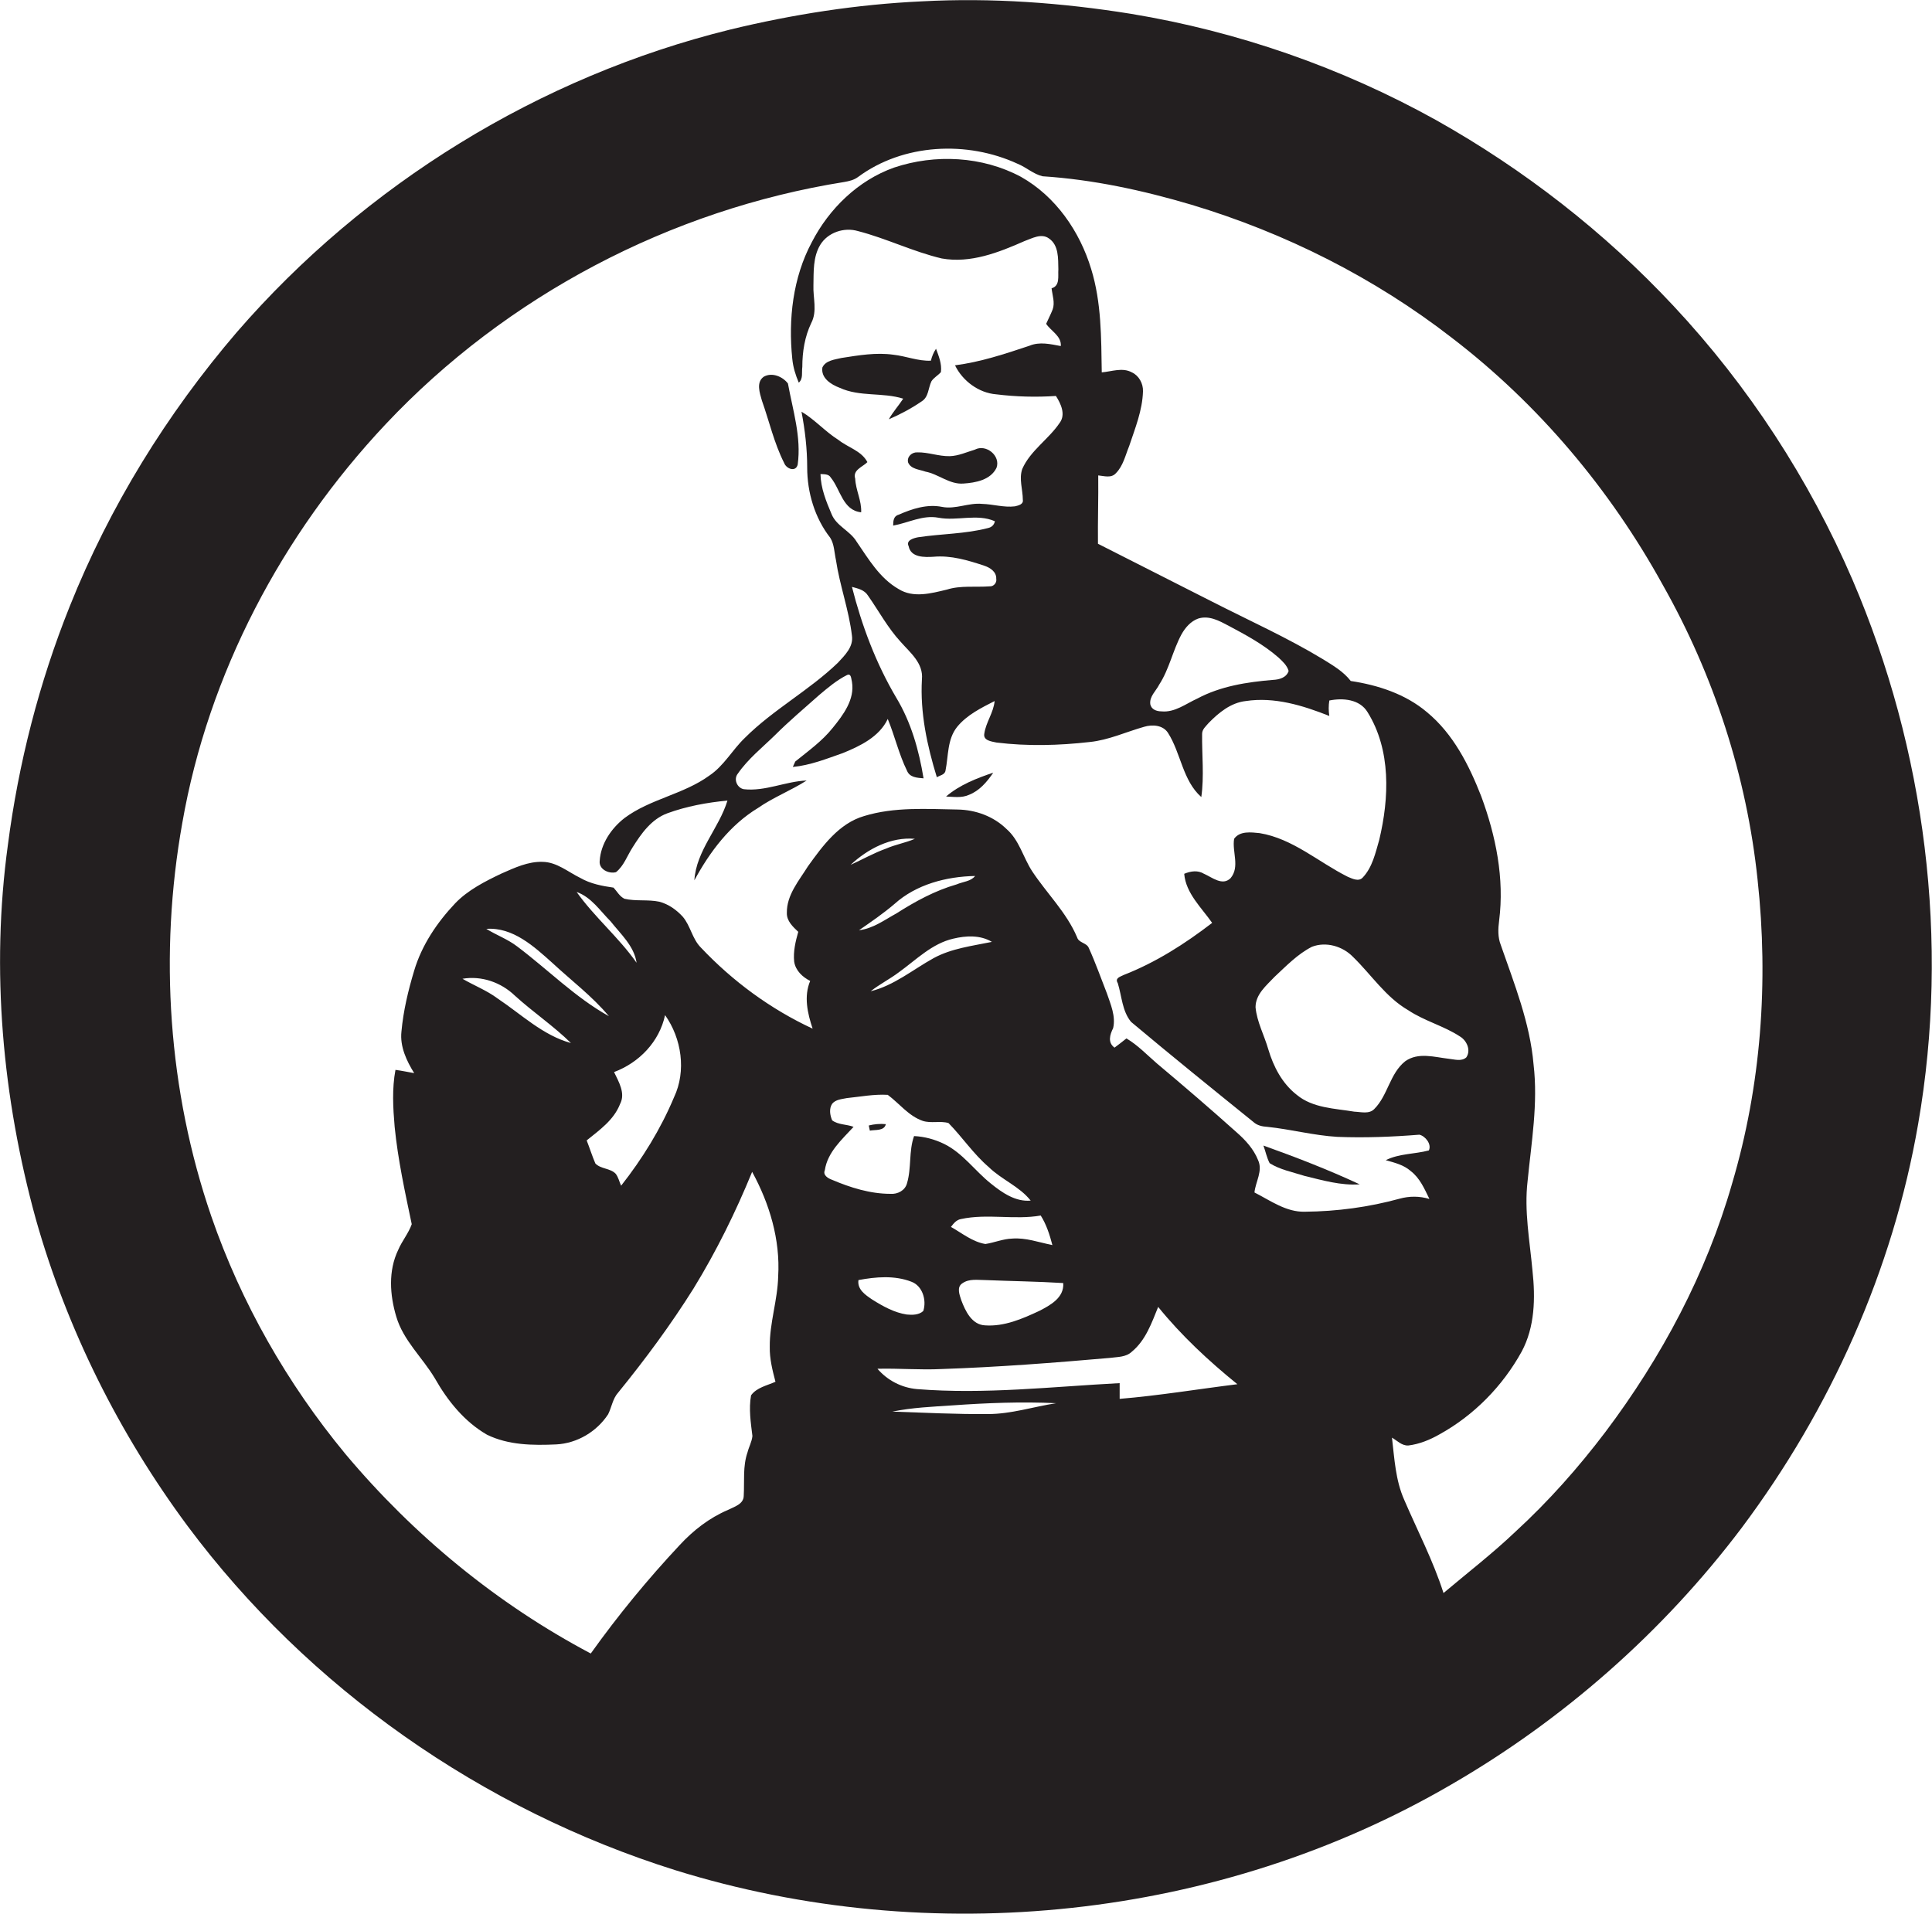 <?xml version="1.0" encoding="utf-8"?>
<!-- Generator: Adobe Illustrator 19.2.0, SVG Export Plug-In . SVG Version: 6.00 Build 0)  -->
<svg version="1.1" id="Layer_1" xmlns="http://www.w3.org/2000/svg" xmlns:xlink="http://www.w3.org/1999/xlink" x="0px" y="0px"
	 viewBox="0 0 712.3 705.7" enable-background="new 0 0 712.3 705.7" xml:space="preserve">
<g>
	<path fill="#231F20" d="M683,213.8c-16-37.1-38.4-71.5-66-101c-25.4-27.2-55.1-50.3-87.5-68.5c-34.9-19.4-73.1-32.7-112.5-39.2
		c-25.5-4.1-51.4-6-77.2-4.6c-23.8,1.1-47.5,4.8-70.6,10.4C199,28.2,134.6,67.9,87.3,122.5c-25.8,30.1-46.9,64.3-61.6,101.1
		c-11.3,28.2-18.9,57.9-22.8,88c-6.3,46-2,93.2,10.3,137.9c11.5,40.7,30.7,79.1,55.9,113.1c44.6,59.9,108.8,104.7,179.9,127
		c94.2,29.3,200.5,18.2,285.9-31.5c41.5-24,78.3-56.4,107.2-94.7c32.8-43.8,55.8-95.1,65.1-149C718.9,347.1,709.9,276.5,683,213.8z
		 M304.1,431.5c1-6.7,6.3-11.3,10.6-16c-2.6-1-5.6-0.7-7.9-2.4c-0.8-1.9-1.2-4.3,0-6.1c1.3-1.6,3.5-1.7,5.4-2.1
		c5-0.5,10-1.5,15.1-1.2c4.3,3.2,7.7,7.8,12.9,9.6c3.1,1,6.5-0.1,9.5,0.8c5.1,5.2,9.2,11.4,14.8,16.2c4.8,4.7,11.3,7.1,15.5,12.4
		c-5.6,0.5-10.5-2.9-14.7-6.3c-5.9-4.7-10.3-11.2-17.2-14.6c-3.5-1.7-7.2-2.7-11.1-2.9c-2,5.6-0.9,11.7-2.6,17.4
		c-0.7,2.7-3.5,4.1-6.1,3.9c-7.5,0-14.8-2.3-21.6-5.2C305.3,434.5,303.3,433.3,304.1,431.5z M352.7,326.1c-8,2.3-15.3,6.3-22.2,10.7
		c-4.4,2.4-8.6,5.6-13.8,6.2c4.5-3.1,9-6.2,13.1-9.7c8-7.2,19.1-10.1,29.7-10.3C358,325,355,325.1,352.7,326.1z M365.7,347.3
		c-7.3,1.5-14.9,2.4-21.5,6c-7.6,4.2-14.6,10.1-23.2,12.2c3.3-2.6,7.1-4.5,10.4-7c6.4-4.6,12.2-10.6,20.1-12.4
		C356.1,345,361.4,344.7,365.7,347.3z M326.7,312.9c-4.5,1.6-8.7,4-13.1,6c6.3-5.9,14.9-10.4,23.7-9.6
		C333.8,310.8,330.1,311.4,326.7,312.9z M373.2,456.7c-3.4,0.1-6.6,1.5-9.9,2c-4.8-0.8-8.6-4-12.7-6.3c1-1.3,2-2.6,3.7-2.9
		c9.7-2.1,19.7,0.4,29.4-1.3c2.1,3.3,3.3,7.1,4.3,10.9C383,458.1,378.2,456.3,373.2,456.7z M392,473.1c0.4,5.4-4.8,8.2-8.9,10.3
		c-6.2,2.9-12.9,5.8-19.9,5.3c-4.9-0.2-7.3-5.3-8.8-9.3c-0.6-1.9-1.8-4.8,0.4-6.2c2.5-1.8,5.7-1.2,8.5-1.2
		C372.8,472.4,382.4,472.5,392,473.1z M316.5,472c6.4-1.2,13.3-1.8,19.5,0.6c4.1,1.5,5.7,6.8,4.4,10.8c-1.6,1.5-4.1,1.5-6.1,1.3
		c-4.6-0.7-8.7-3-12.7-5.5C319.1,477.5,316,475.5,316.5,472z M364.3,521.4c-11.8,0.1-23.5-0.5-35.3-0.9c7.3-1.5,14.8-1.8,22.2-2.3
		c12.7-0.9,25.4-1.4,38.2-0.8C381,518.7,372.8,521.4,364.3,521.4z M412.8,515.8c0-1.9,0-3.9,0-5.8c-24.8,1.3-49.8,4.2-74.7,2.2
		c-5.7-0.5-10.9-3.2-14.6-7.5c7.9-0.2,15.8,0.5,23.7,0.1c20.7-0.7,41.4-2.3,62-4.1c2.8-0.4,5.9-0.2,8.1-2.3
		c5.1-4.2,7.3-10.6,9.7-16.5c8.6,10.6,18.6,19.9,29.2,28.5C441.7,512.2,427.3,514.6,412.8,515.8z M638.6,436.4
		c-9.5,33.2-26,64.1-46.7,91.6c-10,13.2-21,25.6-33.2,36.8c-8.4,8-17.6,15.1-26.5,22.6c-3.8-11.9-9.6-23-14.5-34.4
		c-3.2-7.2-3.6-15.2-4.5-22.9c1.9,1.1,3.6,3,6,2.9c4.1-0.5,8-2.1,11.5-4.1c12.7-7,23.3-17.8,30.3-30.5c4.9-9.1,5.1-19.8,4-29.9
		c-1-11-3.1-22-1.8-33c1.4-14.3,3.9-28.6,2.2-43c-1.3-15.3-7.1-29.7-12.1-44.1c-1.1-2.8-1-5.9-0.6-8.9c2-15.6-1.2-31.3-6.6-45.9
		c-4.5-11.5-10.3-23-20-31c-7.9-6.7-18.1-10-28.1-11.5c-2.7-3.5-6.5-5.7-10.2-8c-13.2-8-27.3-14.3-41-21.3c-14-7.1-28-14.2-42-21.3
		c-0.1-8.4,0.2-16.8,0.1-25.2c2.2,0.2,4.8,1.1,6.5-0.8c2.7-2.7,3.5-6.6,4.9-10c2.2-6.6,4.9-13.2,5.1-20.2c0.1-2.9-1.5-5.8-4.1-7
		c-3.5-1.9-7.4-0.3-11.1,0c-0.2-12.8-0.1-25.8-3.9-38.1c-4.2-13.9-13.1-26.8-25.9-34c-14.2-7.6-31.6-8.5-46.8-3.4
		c-13.2,4.7-23.9,15.1-30.3,27.5c-7,13.1-8.7,28.4-7.2,43c0.3,3.1,1.2,6,2.4,8.8c1.7-1.5,1-3.8,1.3-5.8c0-5.6,0.9-11.2,3.3-16.2
		c2.3-4.4,0.6-9.3,0.8-13.9c0.1-5-0.2-10.4,2.5-14.9c2.8-4.6,8.8-6.6,13.9-5.1c10.5,2.7,20.3,7.6,30.9,10.1
		c10.6,1.9,21-2.2,30.5-6.4c2.8-1,6.2-3,9-1c3.7,2.5,3.4,7.4,3.5,11.4c-0.2,2.5,0.7,6.1-2.5,7c0.3,2.6,1.3,5.3,0.4,7.8
		c-0.7,1.8-1.6,3.5-2.4,5.3c1.8,2.7,5.7,4.5,5.4,8.2c-3.8-0.7-7.8-1.7-11.6-0.1c-9,3-18,6-27.4,7.2c2.8,5.8,8.8,10.2,15.2,10.7
		c7.3,0.9,14.7,1.1,22,0.6c1.8,2.8,3.7,6.8,1.4,9.9c-4.1,6.1-10.8,10.2-13.8,17c-1.3,3.7,0.2,7.6,0.2,11.4c0.3,1.7-1.7,2.1-2.9,2.4
		c-4.1,0.5-8.1-0.8-12.1-0.9c-5-0.5-9.8,2.1-14.8,1.1c-5.5-1.1-11,0.7-16,2.9c-1.9,0.5-2,2.4-2,4c5.6-1,10.9-4,16.7-2.9
		c6.9,1.3,14.2-1.6,20.8,1.3c-0.3,1.4-1.2,2.2-2.5,2.5c-8.4,2.2-17.2,2.1-25.8,3.4c-1.6,0.3-4.6,1.1-3.5,3.3
		c0.8,4.2,5.8,4.1,9.1,3.9c6.5-0.6,12.8,1.3,18.8,3.3c2.1,0.7,4.5,2.2,4.4,4.8c0.3,1.4-0.9,2.9-2.4,2.8c-5.3,0.4-10.7-0.4-15.8,1.2
		c-5.8,1.4-12.4,3.2-17.8-0.2c-7-4-11.1-11.1-15.5-17.5c-2.4-4-7.4-5.7-9.2-10.1c-2-4.7-4-9.6-4.1-14.8c1.3,0.1,3-0.1,3.8,1.3
		c3.6,4.4,4.4,12.1,11.2,12.8c0.2-4.3-2-8.1-2.2-12.4c-1-3.2,2.7-4.3,4.5-6.1c-2.2-4.2-7.2-5.4-10.7-8.2c-4.8-3-8.7-7.5-13.6-10.4
		c1.3,6.8,2.1,13.7,2.1,20.6c0,9.2,2.8,18.6,8.5,25.9c1.5,2.4,1.5,5.5,2.1,8.2c1.4,9.4,4.8,18.5,5.9,27.9c0.6,4.1-2.6,7.2-5.2,10
		c-10.6,10.2-23.9,17.3-34.3,27.7c-4.6,4.4-7.7,10.3-13.1,13.9c-9.5,6.9-21.8,8.6-31.2,15.6c-4.9,3.8-8.8,9.5-9.2,15.8
		c-0.4,3.1,3.3,4.9,6,4.2c2.9-2.3,4.1-6,6.1-9.1c3.2-5.1,6.9-10.4,12.8-12.6c7.1-2.6,14.7-4,22.2-4.7c-3.1,10.2-11.5,18.4-12.2,29.4
		c5.7-10.5,13.1-20.4,23.5-26.7c5.6-3.9,12.1-6.4,17.9-10.1c-7.8,0.3-15.3,4.1-23.2,3.2c-2.5-0.5-3.8-3.7-2.2-5.7
		c3.8-5.5,9-9.6,13.7-14.2c5.2-5.2,10.8-9.9,16.3-14.8c3.2-2.7,6.5-5.5,10.3-7.4c1.6-0.7,1.5,1.5,1.8,2.5c1.1,6.5-3.2,12.2-7.1,17
		c-3.9,4.9-9,8.5-13.8,12.4c-0.2,0.5-0.7,1.5-0.9,2c6.4-0.6,12.4-3,18.4-5.1c6.4-2.6,13.5-6,16.6-12.6c2.6,6.3,4.1,13,7.1,19.1
		c1,2.5,3.8,2.6,6.1,2.8c-1.7-10.4-4.6-20.7-10.1-29.8c-7.5-12.7-12.7-26.6-16.3-40.8c2.2,0.6,4.6,1.1,5.9,3.2c4,5.7,7.3,11.9,12,17
		c3.5,4,8.5,7.9,7.9,13.9c-0.7,12.3,1.9,24.4,5.5,36.1c1.1-0.7,3-0.9,3.2-2.5c1.1-5.4,0.6-11.5,4.3-16.1c3.6-4.4,8.9-7,13.8-9.5
		c-0.4,4.3-3.2,7.8-3.8,12c-0.5,2.6,2.7,2.9,4.5,3.3c11.4,1.4,23,1.1,34.4-0.2c6.9-0.7,13.3-3.7,20-5.6c3-0.9,6.9-0.7,8.8,2.2
		c4.8,7.5,5.4,17.6,12.3,23.7c1.1-7.7,0.2-15.5,0.3-23.3c0-1.7,1.4-2.8,2.4-4c3.7-3.8,8.2-7.5,13.7-8.1c10.5-1.6,21,1.6,30.8,5.5
		c-0.3-1.9-0.3-3.8,0-5.7c5-1,11.2-0.5,14.1,4.3c8.7,14,8,31.6,4.3,47.1c-1.4,4.8-2.5,10.1-6.1,13.9c-1.5,1.6-3.8,0.4-5.5-0.3
		c-10.8-5.4-20.3-14.1-32.5-16.1c-3.1-0.3-7.3-0.9-9.4,2.1c-0.8,4.8,2.2,10.3-1.3,14.5c-3,3-6.8-0.3-9.8-1.6c-2.3-1.4-4.9-1-7.3,0
		c0.6,7.2,6.4,12.5,10.3,18.1c-10,7.7-20.8,14.6-32.6,19.2c-1.1,0.6-3.4,1.1-2.2,3c1.5,4.8,1.6,10.3,4.9,14.3
		c14.9,12.5,30,24.7,45.1,36.9c1.4,1.3,3.3,1.7,5.1,1.8c8.7,0.9,17.2,3.2,25.9,3.7c10.1,0.4,20.2,0,30.2-0.8
		c2.2,0.5,4.6,3.5,3.5,5.8c-5.2,1.4-10.9,1.1-15.9,3.6c3.2,0.9,6.6,1.7,9.2,4c3.4,2.6,5.1,6.6,6.9,10.3c-3.6-1.1-7.4-1.1-11-0.1
		c-11.3,3.1-23.1,4.7-34.9,4.8c-6.9,0.2-12.7-4.1-18.6-7.1c0.4-4,3.2-8,1.3-12c-1.6-4-4.6-7.3-7.8-10.1
		c-9.7-8.7-19.5-17.1-29.5-25.5c-3.7-3.2-7-6.7-11.2-9.2c-1.5,1.2-2.9,2.3-4.4,3.4c-2.6-1.9-1.7-4.8-0.5-7.2c1-4.4-0.9-8.7-2.3-12.8
		c-2.2-5.6-4.2-11.3-6.7-16.8c-0.8-1.9-3.7-1.8-4.3-3.9c-3.9-9.2-11.2-16.2-16.6-24.4c-3.3-5.1-4.7-11.4-9.4-15.5
		c-4.8-4.7-11.4-7.1-18.1-7.2c-11.5-0.2-23.3-1-34.4,2.4c-9.3,2.7-15.3,11-20.7,18.5c-3.3,5.3-7.9,10.6-7.8,17.2
		c-0.1,3,2.2,5.1,4.2,7c-1,3.5-1.9,7.3-1.5,11c0.5,3.3,3.1,5.7,5.9,7.1c-2.4,5.7-1,11.9,0.9,17.6c-15.5-7.2-29.5-17.5-41.2-29.9
		c-3.2-3.2-3.8-8-6.7-11.4c-2.3-2.5-5.2-4.6-8.6-5.5c-4.2-0.9-8.7-0.1-12.9-1.1c-1.8-0.9-2.7-2.7-4-4.1c-4.2-0.6-8.5-1.4-12.3-3.6
		c-4.5-2.2-8.6-5.8-13.8-5.9c-5.4-0.2-10.4,2.2-15.2,4.3c-6.1,2.9-12.4,6.1-17.1,11c-6.7,7.1-12.3,15.4-15.1,24.8
		c-2.2,7.3-4,14.8-4.7,22.5c-0.6,5.5,1.9,10.8,4.7,15.3c-2.3-0.4-4.6-0.9-6.9-1.2c-1.3,6.9-0.9,14-0.3,21c1.2,12.1,3.8,24,6.3,35.9
		c-1.2,3.4-3.6,6.2-5,9.5c-3.7,7.7-3.1,16.6-0.7,24.6c2.6,8.8,9.6,15,14.2,22.7c4.7,8.3,10.9,16,19.2,20.8c7.9,3.9,17,4,25.6,3.6
		c7.7-0.4,14.9-4.7,19.1-11.1c1.3-2.6,1.7-5.8,3.7-8c10-12.3,19.4-25,27.8-38.4c8.4-13.7,15.5-28.1,21.6-43
		c6.4,11.7,10.4,25,9.6,38.5c-0.2,8.8-3.2,17.2-3.1,26c-0.1,4.4,1,8.7,2.1,12.9c-3.1,1.4-6.9,2.1-9,5c-0.9,5-0.1,10.1,0.5,15
		c-0.2,2.1-1.3,4-1.8,6c-1.8,5.2-1.1,10.7-1.4,16c0,3.2-3.6,4.1-5.9,5.3c-6.8,2.9-12.7,7.5-17.7,12.9c-11.8,12.6-22.8,26-32.8,40
		c-34.6-18.3-65.3-43.6-90.4-73.5c-21.5-26-38.5-55.8-49.5-87.7C62,402.2,58.6,351.7,67.2,303.5c9.6-55.1,36.8-106.5,75-147.1
		c44.5-47.3,105-79.1,169.1-89.3c1.7-0.3,3.5-0.7,5-1.8c16.7-12.4,40.3-13.5,58.9-4.9c3.2,1.3,5.8,3.8,9.2,4.6
		c18.6,1.2,37,5.2,54.9,10.5c34.6,10.4,67.4,26.9,95.9,49c32,24.5,58.4,55.9,77.8,91.1c18.9,33.4,31,70.6,35,108.8
		C652.1,362,649.3,400.3,638.6,436.4z M518.1,391.3c-5.7,4.5-6.4,12.6-11.4,17.6c-1.9,2-4.9,1.1-7.4,1c-7.2-1.2-15.3-1.3-21.2-6.2
		c-5.4-4.2-8.6-10.4-10.5-16.8c-1.5-5.2-4.2-10.1-4.7-15.5c0-4.8,4-8,7-11.2c4.3-4,8.5-8.4,13.8-11.1c5.2-2,11.3-0.2,15.1,3.7
		c6.8,6.6,12.1,14.9,20.4,19.7c6,4,13.2,5.8,19.1,9.7c2.5,1.5,4.1,5.1,2.3,7.7c-1.8,1.6-4.4,0.7-6.5,0.5
		C528.9,389.8,522.9,387.9,518.1,391.3z M475.1,247.4c-0.8,2.5-3.5,3.2-5.8,3.3c-9.6,0.8-19.3,2.3-27.9,6.9
		c-4.2,1.9-8.3,5.2-13.2,4.7c-1.8,0-3.7-0.7-4.1-2.6c-0.4-2.9,2.1-4.9,3.3-7.3c3.7-5.7,5-12.6,8.2-18.5c1.4-2.5,3.4-4.8,6.1-5.8
		c4-1.3,7.8,0.8,11.2,2.6c6.4,3.4,12.9,6.9,18.4,11.7C472.8,243.8,474.5,245.3,475.1,247.4z M190.7,349c-3.5-2.7-7.7-4.2-11.4-6.5
		c9.8-0.7,17.6,6.5,24.4,12.6c7,6.5,14.7,12.3,20.8,19.6C212.1,367.8,202,357.5,190.7,349z M210.5,384.6
		c-10.3-2.8-18.3-10.6-27-16.4c-4-3-8.7-4.8-13-7.3c7-1.2,14.2,1.3,19.3,6.2C196.5,373.2,204.1,378.3,210.5,384.6z M212.6,328.9
		c5.4,1.9,8.6,6.9,12.5,10.8c3.7,4.7,8.7,9.1,9.6,15.3C228.1,345.6,219.2,338.2,212.6,328.9z M228.6,407.1c2.1-4-0.5-8.2-2.2-11.8
		c9.3-3.5,16.7-11.2,18.8-21c6.1,8.6,7.9,20.6,3.3,30.3c-4.9,11.7-11.7,22.7-19.5,32.6c-0.7-1.5-1-3.1-2-4.4c-2-2.1-5.5-1.7-7.5-3.8
		c-1.2-2.8-2.1-5.7-3.2-8.5C221,416.7,226.3,413,228.6,407.1z"/>
	<path fill="#231F20" d="M309.6,143c7.4,3.4,15.8,1.6,23.4,4c-1.7,2.6-3.8,4.9-5.3,7.6c4.2-1.8,8.3-4,12.1-6.6
		c2.6-1.6,2.4-4.9,3.6-7.4c0.9-1.4,2.5-2.2,3.5-3.4c0.4-3-0.8-5.9-1.8-8.6c-0.9,1.3-1.5,2.8-1.9,4.4c-4.7,0.2-9.2-1.7-13.8-2.2
		c-6.4-0.9-12.8,0.2-19.2,1.2c-2.5,0.6-5.8,0.9-7,3.5C302.6,139.4,306.4,141.8,309.6,143z"/>
	<path fill="#231F20" d="M281.6,138.9c-2.9,2-1.5,6-0.7,8.8c2.7,7.6,4.5,15.7,8.2,23c0.8,2.2,4.3,3.5,5,0.6
		c1.4-10.1-1.8-20-3.6-29.9C288.5,138.8,284.6,137.2,281.6,138.9z"/>
	<path fill="#231F20" d="M334.8,170.5c1,2.5,4.2,2.6,6.4,3.4c4.8,0.9,8.9,4.8,14,4.4c4.5-0.3,10-1.3,12.2-5.8c1.6-4.4-3.8-8.9-8-6.7
		c-3,0.9-6,2.3-9.2,2.4c-4.1,0.1-8-1.5-12-1.4C336.2,166.7,334.3,168.4,334.8,170.5z"/>
	<path fill="#231F20" d="M357.2,293.1c3.9-1.5,6.7-4.8,9-8.2c-6.2,2.1-12.4,4.5-17.4,8.8C351.6,293.8,354.5,294.3,357.2,293.1z"/>
	<path fill="#231F20" d="M320.3,415c0.1,0.5,0.3,1.5,0.4,1.9c2-0.4,5.3,0.2,5.9-2.4C324.4,414.3,322.3,414.5,320.3,415z"/>
	<path fill="#231F20" d="M481,433.6c6.6,1.6,13.4,3.6,20.3,3.1c-11.6-5.4-23.5-10-35.5-14.3c0.8,2.1,1.2,4.4,2.3,6.5
		C471.9,431.3,476.6,432.2,481,433.6z"/>
</g>
</svg>
